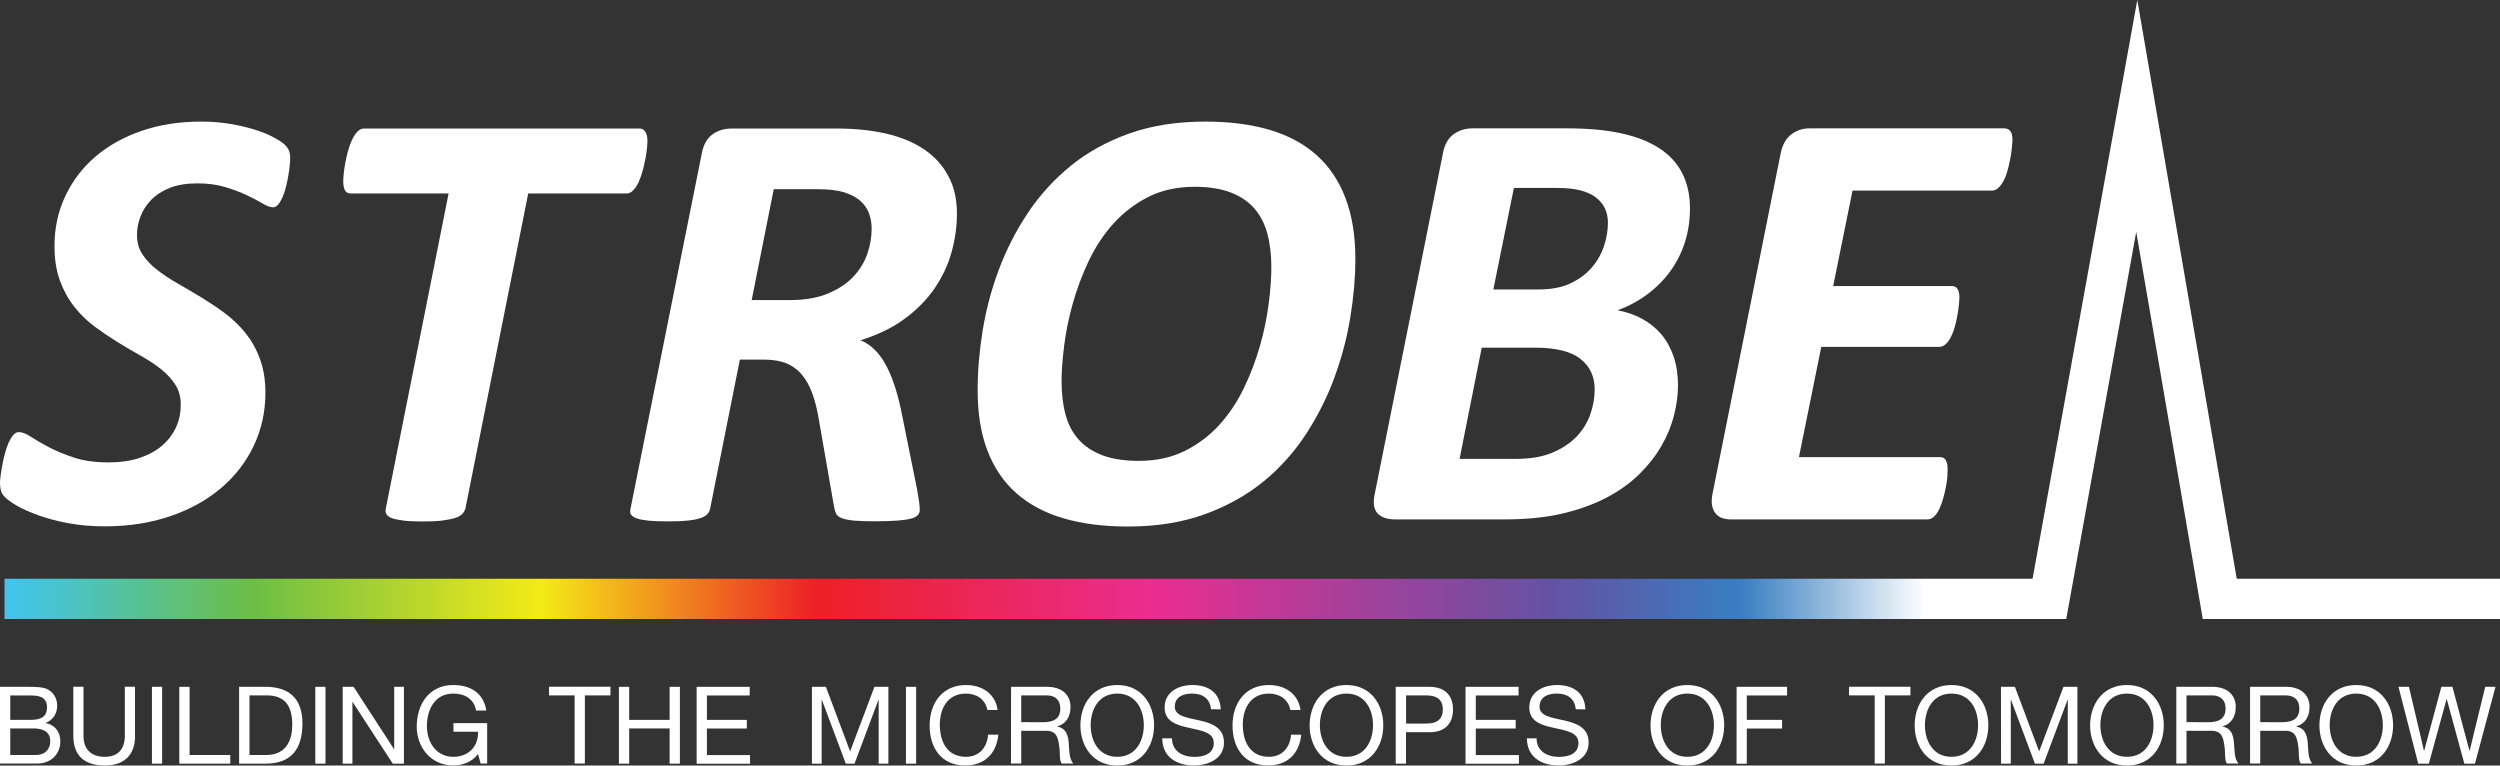 <?xml version="1.0" encoding="UTF-8"?> <!-- Generator: Adobe Illustrator 24.0.1, SVG Export Plug-In . SVG Version: 6.00 Build 0) --> <svg xmlns="http://www.w3.org/2000/svg" xmlns:xlink="http://www.w3.org/1999/xlink" version="1.1" id="Layer_1" x="0px" y="0px" width="277.58px" height="85px" viewBox="0 0 277.58 85" style="enable-background:new 0 0 277.58 85;" xml:space="preserve"><rect x="0" y="0" width="277.58" height="85" fill="#333333" stroke="none"/> <style type="text/css"> .st0{fill:#FFFFFF;} .st1{fill:url(#SVGID_1_);} </style> <g> <g> <path class="st0" d="M0,76.26h3.09c0.75,0,1.74,0,2.26,0.31c0.56,0.33,1,0.94,1,1.78c0,0.91-0.48,1.59-1.27,1.91v0.02 c1.05,0.22,1.62,1,1.62,2.05c0,1.25-0.9,2.45-2.59,2.45H0V76.26z M1.14,79.93H3.4c1.29,0,1.82-0.47,1.82-1.36 c0-1.18-0.84-1.35-1.82-1.35H1.14V79.93z M1.14,83.83h2.84c0.98,0,1.6-0.6,1.6-1.53c0-1.11-0.9-1.42-1.85-1.42H1.14V83.83z"></path> <path class="st0" d="M15,81.7c0,2.15-1.23,3.29-3.36,3.29c-2.2,0-3.5-1.02-3.5-3.29v-5.45h1.13v5.45c0,1.51,0.86,2.33,2.37,2.33 c1.43,0,2.22-0.82,2.22-2.33v-5.45h1.13v5.45H15z"></path> <path class="st0" d="M16.87,76.26H18v8.53h-1.13V76.26z"></path> <path class="st0" d="M19.91,76.26h1.14v7.57h4.52v0.96h-5.66V76.26z"></path> <path class="st0" d="M26.55,76.26h2.93c2.63,0,4.1,1.31,4.1,4.06c0,2.86-1.25,4.47-4.1,4.47h-2.93 C26.55,84.79,26.55,76.26,26.55,76.26z M27.69,83.83h1.89c0.78,0,2.87-0.22,2.87-3.36c0-2.03-0.75-3.26-2.84-3.26H27.7v6.62H27.69 z"></path> <path class="st0" d="M35.01,76.26h1.13v8.53h-1.13V76.26z"></path> <path class="st0" d="M38.05,76.26h1.21l4.49,6.92h0.02v-6.92h1.08v8.53h-1.24l-4.46-6.85h-0.02v6.85h-1.08 C38.05,84.79,38.05,76.26,38.05,76.26z"></path> <path class="st0" d="M53.07,83.72c-0.66,0.9-1.73,1.27-2.74,1.27c-2.54,0-4.06-2.08-4.06-4.3c0-2.48,1.36-4.63,4.06-4.63 c1.86,0,3.34,0.84,3.67,2.83h-1.14c-0.23-1.29-1.27-1.88-2.53-1.88c-2.07,0-2.93,1.79-2.93,3.62c0,1.78,1.03,3.4,2.93,3.4 c1.76,0,2.81-1.23,2.74-2.78h-2.72v-0.96h3.74v4.49h-0.72L53.07,83.72z"></path> </g> <g> <path class="st0" d="M63.8,77.21h-2.84v-0.96h6.82v0.96h-2.84v7.57H63.8C63.8,84.78,63.8,77.21,63.8,77.21z"></path> <path class="st0" d="M68.72,76.26h1.14v3.67h4.49v-3.67h1.14v8.53h-1.14v-3.91h-4.49v3.91h-1.14V76.26z"></path> <path class="st0" d="M77.35,76.26h5.89v0.96h-4.75v2.71h4.43v0.96h-4.43v2.95h4.79v0.96h-5.93V76.26z"></path> </g> <g> <path class="st0" d="M90.15,76.26h1.55l2.69,7.17l2.7-7.17h1.55v8.53h-1.08v-7.1h-0.02l-2.66,7.1h-0.97l-2.66-7.1h-0.02v7.1h-1.08 V76.26z"></path> <path class="st0" d="M100.59,76.26h1.13v8.53h-1.13V76.26z"></path> <path class="st0" d="M109.63,78.83c-0.24-1.21-1.21-1.82-2.39-1.82c-2.03,0-2.89,1.67-2.89,3.45c0,1.95,0.86,3.57,2.9,3.57 c1.49,0,2.35-1.05,2.46-2.46h1.14c-0.22,2.13-1.54,3.42-3.69,3.42c-2.65,0-3.94-1.96-3.94-4.44c0-2.47,1.41-4.49,4.04-4.49 c1.78,0,3.25,0.96,3.51,2.77C110.77,78.83,109.63,78.83,109.63,78.83z"></path> <path class="st0" d="M112.26,76.26h4.01c1.6,0,2.59,0.87,2.59,2.23c0,1.03-0.45,1.88-1.48,2.16v0.02 c0.99,0.19,1.19,0.92,1.28,1.76c0.07,0.84,0.02,1.77,0.5,2.35h-1.27c-0.32-0.35-0.14-1.27-0.31-2.1 c-0.12-0.84-0.32-1.54-1.42-1.54h-2.77v3.64h-1.14L112.26,76.26L112.26,76.26z M115.76,80.19c1.06,0,1.97-0.27,1.97-1.52 c0-0.84-0.45-1.46-1.52-1.46h-2.82v2.97L115.76,80.19L115.76,80.19z"></path> <path class="st0" d="M124.05,76.06c2.71,0,4.09,2.15,4.09,4.47c0,2.32-1.37,4.47-4.09,4.47c-2.71,0-4.09-2.15-4.09-4.47 C119.96,78.21,121.34,76.06,124.05,76.06z M124.05,84.03c2.08,0,2.95-1.79,2.95-3.51c0-1.72-0.87-3.51-2.95-3.51 c-2.08,0-2.95,1.79-2.95,3.51C121.1,82.24,121.97,84.03,124.05,84.03z"></path> <path class="st0" d="M134.46,78.75c-0.13-1.22-0.94-1.74-2.11-1.74c-0.96,0-1.91,0.35-1.91,1.46c0,1.05,1.36,1.21,2.74,1.52 c1.36,0.31,2.72,0.79,2.72,2.46c0,1.82-1.78,2.54-3.33,2.54c-1.91,0-3.52-0.93-3.52-3.01h1.08c0,1.43,1.19,2.06,2.48,2.06 c1.03,0,2.16-0.32,2.16-1.55c0-1.17-1.36-1.37-2.72-1.67c-1.36-0.3-2.74-0.69-2.74-2.26c0-1.73,1.54-2.5,3.09-2.5 c1.74,0,3.07,0.82,3.14,2.7L134.46,78.75L134.46,78.75z"></path> <path class="st0" d="M143.27,78.83c-0.24-1.21-1.21-1.82-2.39-1.82c-2.03,0-2.89,1.67-2.89,3.45c0,1.95,0.86,3.57,2.9,3.57 c1.49,0,2.35-1.05,2.46-2.46h1.13c-0.22,2.13-1.54,3.42-3.69,3.42c-2.65,0-3.94-1.96-3.94-4.44c0-2.47,1.41-4.49,4.04-4.49 c1.78,0,3.25,0.96,3.51,2.77C144.4,78.83,143.27,78.83,143.27,78.83z"></path> <path class="st0" d="M149.5,76.06c2.71,0,4.09,2.15,4.09,4.47c0,2.32-1.37,4.47-4.09,4.47c-2.71,0-4.09-2.15-4.09-4.47 C145.42,78.21,146.79,76.06,149.5,76.06z M149.5,84.03c2.08,0,2.95-1.79,2.95-3.51c0-1.72-0.87-3.51-2.95-3.51 s-2.95,1.79-2.95,3.51C146.55,82.24,147.42,84.03,149.5,84.03z"></path> <path class="st0" d="M154.97,76.26h3.74c1.7,0,2.62,0.94,2.62,2.52c0,1.58-0.92,2.53-2.62,2.52h-2.6v3.49h-1.14V76.26z M156.12,80.34h2.22c1.28,0.01,1.86-0.55,1.86-1.57s-0.58-1.56-1.86-1.56h-2.22V80.34z"></path> <path class="st0" d="M162.72,76.26h5.89v0.96h-4.75v2.71h4.43v0.96h-4.43v2.95h4.79v0.96h-5.93V76.26z"></path> <path class="st0" d="M174.96,78.75c-0.13-1.22-0.94-1.74-2.11-1.74c-0.96,0-1.91,0.35-1.91,1.46c0,1.05,1.36,1.21,2.73,1.52 c1.36,0.31,2.72,0.79,2.72,2.46c0,1.82-1.78,2.54-3.33,2.54c-1.91,0-3.52-0.93-3.52-3.01h1.07c0,1.43,1.19,2.06,2.49,2.06 c1.03,0,2.16-0.32,2.16-1.55c0-1.17-1.36-1.37-2.72-1.67c-1.36-0.3-2.74-0.69-2.74-2.26c0-1.73,1.54-2.5,3.09-2.5 c1.74,0,3.07,0.82,3.14,2.7L174.96,78.75L174.96,78.75z"></path> </g> <g> <path class="st0" d="M187.35,76.06c2.71,0,4.09,2.15,4.09,4.47c0,2.32-1.37,4.47-4.09,4.47c-2.71,0-4.09-2.15-4.09-4.47 C183.26,78.21,184.64,76.06,187.35,76.06z M187.35,84.03c2.08,0,2.95-1.79,2.95-3.51c0-1.72-0.87-3.51-2.95-3.51 s-2.95,1.79-2.95,3.51C184.4,82.24,185.28,84.03,187.35,84.03z"></path> <path class="st0" d="M192.82,76.26h5.6v0.96h-4.47v2.71h3.92v0.96h-3.92v3.91h-1.14L192.82,76.26L192.82,76.26z"></path> </g> <g> <path class="st0" d="M208.14,77.21h-2.84v-0.96h6.82v0.96h-2.84v7.57h-1.13v-7.57H208.14z"></path> <path class="st0" d="M216.68,76.06c2.71,0,4.09,2.15,4.09,4.47c0,2.32-1.37,4.47-4.09,4.47s-4.09-2.15-4.09-4.47 C212.59,78.21,213.97,76.06,216.68,76.06z M216.68,84.03c2.08,0,2.95-1.79,2.95-3.51c0-1.72-0.87-3.51-2.95-3.51 c-2.08,0-2.95,1.79-2.95,3.51C213.73,82.24,214.6,84.03,216.68,84.03z"></path> <path class="st0" d="M222.17,76.26h1.55l2.69,7.17l2.7-7.17h1.55v8.53h-1.07v-7.1h-0.02l-2.66,7.1h-0.97l-2.66-7.1h-0.02v7.1 h-1.08L222.17,76.26L222.17,76.26z"></path> <path class="st0" d="M236.16,76.06c2.71,0,4.09,2.15,4.09,4.47c0,2.32-1.37,4.47-4.09,4.47c-2.71,0-4.09-2.15-4.09-4.47 C232.08,78.21,233.45,76.06,236.16,76.06z M236.16,84.03c2.08,0,2.95-1.79,2.95-3.51c0-1.72-0.87-3.51-2.95-3.51 s-2.95,1.79-2.95,3.51C233.21,82.24,234.08,84.03,236.16,84.03z"></path> <path class="st0" d="M241.64,76.26h4.01c1.6,0,2.59,0.87,2.59,2.23c0,1.03-0.45,1.88-1.48,2.16v0.02 c0.99,0.19,1.19,0.92,1.28,1.76c0.07,0.84,0.02,1.77,0.5,2.35h-1.27c-0.32-0.35-0.14-1.27-0.31-2.1 c-0.12-0.84-0.32-1.54-1.42-1.54h-2.77v3.64h-1.13L241.64,76.26L241.64,76.26z M245.14,80.19c1.06,0,1.97-0.27,1.97-1.52 c0-0.84-0.45-1.46-1.52-1.46h-2.82v2.97L245.14,80.19L245.14,80.19z"></path> <path class="st0" d="M249.83,76.26h4.01c1.6,0,2.59,0.87,2.59,2.23c0,1.03-0.45,1.88-1.48,2.16v0.02 c0.99,0.19,1.19,0.92,1.28,1.76c0.07,0.84,0.02,1.77,0.5,2.35h-1.27c-0.32-0.35-0.14-1.27-0.31-2.1 c-0.12-0.84-0.32-1.54-1.42-1.54h-2.77v3.64h-1.13V76.26z M253.33,80.19c1.06,0,1.97-0.27,1.97-1.52c0-0.84-0.45-1.46-1.52-1.46 h-2.82v2.97L253.33,80.19L253.33,80.19z"></path> <path class="st0" d="M261.62,76.06c2.71,0,4.09,2.15,4.09,4.47c0,2.32-1.37,4.47-4.09,4.47c-2.71,0-4.09-2.15-4.09-4.47 C257.53,78.21,258.9,76.06,261.62,76.06z M261.62,84.03c2.08,0,2.95-1.79,2.95-3.51c0-1.72-0.87-3.51-2.95-3.51 c-2.08,0-2.95,1.79-2.95,3.51C258.67,82.24,259.54,84.03,261.62,84.03z"></path> <path class="st0" d="M274.8,84.79h-1.18l-1.95-7.17h-0.02l-1.97,7.17h-1.18l-2.19-8.53h1.16l1.67,7.1h0.02l1.91-7.1h1.23l1.89,7.1 h0.02l1.73-7.1h1.14L274.8,84.79z"></path> </g> </g> <g> <path class="st0" d="M32.22,17.58c0,0.18-0.02,0.44-0.05,0.77c-0.03,0.34-0.08,0.7-0.15,1.11c-0.07,0.4-0.15,0.81-0.25,1.22 c-0.1,0.41-0.22,0.79-0.37,1.14c-0.15,0.35-0.31,0.63-0.49,0.86c-0.18,0.22-0.37,0.34-0.57,0.34c-0.31,0-0.7-0.14-1.17-0.42 c-0.47-0.28-1.05-0.58-1.73-0.91c-0.68-0.32-1.48-0.63-2.4-0.91c-0.92-0.28-1.96-0.42-3.12-0.42c-1.21,0-2.23,0.17-3.07,0.5 c-0.84,0.34-1.53,0.78-2.06,1.33c-0.53,0.55-0.93,1.16-1.19,1.85c-0.26,0.68-0.39,1.37-0.39,2.06c0,0.81,0.2,1.52,0.6,2.13 c0.4,0.62,0.94,1.19,1.61,1.71c0.67,0.53,1.44,1.04,2.3,1.53c0.86,0.49,1.73,1.01,2.62,1.54c0.88,0.54,1.76,1.12,2.62,1.76 c0.86,0.64,1.63,1.38,2.3,2.21c0.67,0.84,1.21,1.8,1.61,2.89c0.4,1.09,0.6,2.33,0.6,3.74c0,2.1-0.43,4.06-1.28,5.85 c-0.85,1.8-2.05,3.37-3.61,4.7c-1.55,1.33-3.43,2.38-5.64,3.14c-2.2,0.76-4.65,1.14-7.33,1.14c-1.45,0-2.8-0.12-4.03-0.35 c-1.23-0.23-2.32-0.52-3.27-0.86c-0.95-0.34-1.75-0.69-2.4-1.06s-1.13-0.72-1.44-1.06C0.16,54.81,0,54.3,0,53.63 c0-0.18,0.02-0.45,0.07-0.81c0.04-0.36,0.11-0.74,0.18-1.16c0.08-0.41,0.17-0.84,0.29-1.28c0.11-0.44,0.25-0.83,0.4-1.19 c0.16-0.36,0.33-0.65,0.52-0.87s0.4-0.34,0.62-0.34c0.38,0,0.83,0.17,1.36,0.52c0.53,0.35,1.18,0.73,1.96,1.14s1.71,0.8,2.79,1.16 c1.07,0.36,2.36,0.54,3.86,0.54c1.32,0,2.48-0.17,3.47-0.5c0.99-0.34,1.83-0.79,2.5-1.38c0.67-0.58,1.18-1.26,1.53-2.03 s0.52-1.62,0.52-2.53c0-0.83-0.2-1.55-0.6-2.18s-0.93-1.2-1.59-1.73c-0.66-0.53-1.41-1.02-2.25-1.49 c-0.84-0.47-1.69-0.97-2.57-1.51c-0.87-0.54-1.73-1.12-2.57-1.74c-0.84-0.63-1.59-1.36-2.25-2.2c-0.66-0.84-1.19-1.81-1.59-2.9 c-0.4-1.1-0.6-2.37-0.6-3.83c0-2.01,0.4-3.87,1.21-5.57c0.81-1.7,1.92-3.16,3.36-4.38c1.43-1.22,3.14-2.17,5.13-2.85 s4.18-1.02,6.58-1.02c1.12,0,2.18,0.08,3.19,0.25s1.92,0.38,2.75,0.64c0.83,0.26,1.53,0.54,2.11,0.86 c0.58,0.31,0.98,0.58,1.21,0.79c0.22,0.21,0.39,0.44,0.49,0.67C32.17,16.93,32.22,17.23,32.22,17.58z"></path> <path class="st0" d="M71.89,15.67c0,0.16-0.02,0.41-0.05,0.75c-0.03,0.35-0.09,0.73-0.17,1.16c-0.08,0.43-0.18,0.87-0.3,1.33 c-0.12,0.46-0.27,0.88-0.44,1.26c-0.17,0.38-0.37,0.69-0.6,0.94c-0.23,0.25-0.49,0.37-0.75,0.37H58.65l-6.98,35.01 c-0.07,0.22-0.19,0.43-0.37,0.6c-0.18,0.18-0.45,0.32-0.82,0.44c-0.37,0.11-0.84,0.2-1.41,0.27c-0.57,0.07-1.29,0.1-2.16,0.1 c-0.85,0-1.56-0.03-2.11-0.1c-0.56-0.07-0.99-0.16-1.29-0.27c-0.3-0.11-0.5-0.26-0.6-0.44c-0.1-0.18-0.13-0.38-0.08-0.6l6.98-35.01 H38.98c-0.34,0-0.57-0.12-0.69-0.37c-0.12-0.25-0.18-0.58-0.18-1.01c0-0.18,0.02-0.44,0.05-0.79c0.03-0.35,0.09-0.74,0.17-1.17 c0.08-0.44,0.18-0.88,0.3-1.34c0.12-0.46,0.27-0.88,0.45-1.26c0.18-0.38,0.38-0.69,0.6-0.92c0.22-0.23,0.47-0.35,0.74-0.35h30.61 c0.27,0,0.48,0.12,0.62,0.37C71.81,14.88,71.89,15.22,71.89,15.67z"></path> <path class="st0" d="M106.25,23.72c0,1.43-0.2,2.85-0.59,4.26s-1.01,2.74-1.86,3.99c-0.85,1.25-1.95,2.38-3.31,3.39 c-1.35,1.01-3,1.81-4.95,2.42c1.07,0.43,1.97,1.27,2.7,2.53c0.73,1.26,1.33,2.99,1.8,5.18l1.78,8.82c0.09,0.49,0.16,0.93,0.22,1.33 c0.06,0.39,0.08,0.72,0.08,0.99c0,0.22-0.07,0.41-0.22,0.57s-0.41,0.29-0.79,0.39s-0.9,0.17-1.56,0.22 c-0.66,0.04-1.49,0.07-2.5,0.07c-0.94,0-1.69-0.03-2.26-0.08c-0.57-0.06-1.01-0.15-1.33-0.27c-0.31-0.12-0.52-0.29-0.62-0.49 c-0.1-0.2-0.17-0.44-0.22-0.7l-1.68-9.63c-0.18-1.12-0.42-2.1-0.72-2.95c-0.3-0.85-0.69-1.56-1.16-2.13 c-0.47-0.57-1.05-1-1.73-1.28c-0.68-0.28-1.49-0.42-2.43-0.42h-2.75l-3.31,16.59c-0.05,0.22-0.16,0.43-0.34,0.6 c-0.18,0.18-0.45,0.32-0.82,0.44c-0.37,0.11-0.84,0.2-1.43,0.25c-0.58,0.06-1.3,0.08-2.15,0.08s-1.55-0.03-2.1-0.08 c-0.55-0.06-0.98-0.14-1.29-0.25c-0.31-0.11-0.53-0.25-0.64-0.42c-0.11-0.17-0.13-0.37-0.07-0.62l7.92-39.47 c0.18-0.98,0.58-1.69,1.19-2.13s1.33-0.65,2.13-0.65h11.64c2.04,0,3.88,0.19,5.52,0.57s3.05,0.96,4.21,1.75 c1.16,0.78,2.06,1.77,2.68,2.95C105.94,20.72,106.25,22.11,106.25,23.72z M96.78,25.37c0-0.63-0.11-1.21-0.32-1.75 c-0.21-0.54-0.55-1-1.02-1.39c-0.47-0.39-1.08-0.69-1.83-0.91c-0.75-0.21-1.65-0.31-2.7-0.31h-5l-2.45,12.31h4.19 c1.68,0,3.1-0.24,4.26-0.72c1.16-0.48,2.1-1.1,2.82-1.86c0.72-0.76,1.24-1.61,1.56-2.53C96.62,27.28,96.78,26.33,96.78,25.37z"></path> <path class="st0" d="M150.49,28.79c0,1.97-0.18,4.07-0.54,6.31c-0.36,2.24-0.93,4.46-1.73,6.66c-0.79,2.2-1.84,4.31-3.14,6.33 c-1.3,2.01-2.87,3.79-4.73,5.32c-1.86,1.53-4.04,2.76-6.54,3.67c-2.51,0.92-5.36,1.38-8.56,1.38c-2.71,0-5.1-0.3-7.16-0.91 c-2.07-0.6-3.81-1.53-5.23-2.78c-1.42-1.25-2.49-2.83-3.22-4.73c-0.73-1.9-1.09-4.14-1.09-6.71c0-2.1,0.18-4.3,0.55-6.59 s0.96-4.54,1.78-6.74s1.88-4.3,3.2-6.29s2.91-3.75,4.77-5.27c1.86-1.52,4.03-2.72,6.51-3.61c2.48-0.88,5.3-1.33,8.46-1.33 c2.71,0,5.09,0.31,7.16,0.92c2.07,0.62,3.81,1.55,5.22,2.82c1.41,1.26,2.48,2.86,3.2,4.78C150.13,23.94,150.49,26.2,150.49,28.79z M141.16,29.63c0-1.36-0.15-2.6-0.45-3.71c-0.3-1.11-0.79-2.04-1.46-2.8c-0.67-0.76-1.55-1.35-2.63-1.76s-2.41-0.62-3.98-0.62 c-1.95,0-3.66,0.38-5.13,1.12c-1.48,0.75-2.76,1.73-3.86,2.94c-1.1,1.21-2.01,2.59-2.75,4.14c-0.74,1.56-1.33,3.13-1.78,4.73 s-0.77,3.16-0.96,4.68c-0.19,1.52-0.29,2.85-0.29,3.99c0,1.39,0.15,2.63,0.45,3.73c0.3,1.1,0.79,2.02,1.48,2.77 c0.68,0.75,1.57,1.32,2.65,1.73c1.08,0.4,2.42,0.6,4.01,0.6c1.92,0,3.62-0.37,5.1-1.11c1.48-0.74,2.76-1.71,3.84-2.9 c1.08-1.2,2-2.57,2.73-4.11c0.74-1.54,1.33-3.11,1.78-4.7c0.45-1.59,0.77-3.14,0.96-4.66C141.07,32.17,141.16,30.82,141.16,29.63z"></path> <path class="st0" d="M187.64,23.12c0,1.32-0.18,2.57-0.55,3.74c-0.37,1.17-0.91,2.25-1.61,3.22s-1.55,1.83-2.55,2.58 c-1,0.75-2.11,1.35-3.34,1.79c0.98,0.18,1.89,0.49,2.72,0.94c0.83,0.45,1.54,1.02,2.13,1.71c0.59,0.69,1.05,1.52,1.38,2.47 c0.32,0.95,0.49,2.02,0.49,3.2c0,1.07-0.15,2.19-0.44,3.34c-0.29,1.15-0.75,2.28-1.38,3.37c-0.63,1.1-1.44,2.14-2.45,3.14 c-1.01,1-2.22,1.87-3.64,2.62c-1.42,0.75-3.06,1.34-4.92,1.78c-1.86,0.44-4.02,0.65-6.48,0.65h-12.05c-0.92,0-1.58-0.22-2-0.67 c-0.41-0.45-0.52-1.15-0.32-2.11l7.58-37.86c0.18-0.98,0.58-1.69,1.19-2.13c0.62-0.44,1.33-0.65,2.13-0.65h10.44 c2.3,0,4.29,0.18,5.97,0.54c1.68,0.36,3.09,0.9,4.23,1.63c1.14,0.73,2,1.64,2.58,2.75C187.33,20.29,187.64,21.6,187.64,23.12z M177.06,43.23c0-1.43-0.53-2.56-1.59-3.39c-1.06-0.83-2.76-1.24-5.08-1.24h-5.87l-2.46,12.35h6.24c1.59,0,2.92-0.22,4.01-0.67 c1.08-0.45,1.98-1.03,2.68-1.74c0.7-0.72,1.22-1.54,1.56-2.47S177.06,44.19,177.06,43.23z M178.53,24.76 c0-0.63-0.11-1.17-0.34-1.64c-0.22-0.47-0.56-0.87-1.01-1.21c-0.45-0.34-1.01-0.59-1.69-0.77c-0.68-0.18-1.55-0.27-2.6-0.27h-4.8 l-2.28,11.27h4.97c1.45,0,2.66-0.23,3.62-0.69c0.96-0.46,1.75-1.05,2.37-1.78c0.62-0.73,1.06-1.53,1.34-2.4 C178.39,26.41,178.53,25.57,178.53,24.76z"></path> <path class="st0" d="M223.45,15.54c0,0.13-0.02,0.37-0.05,0.7c-0.03,0.34-0.08,0.71-0.15,1.12c-0.07,0.41-0.16,0.84-0.27,1.29 c-0.11,0.45-0.25,0.86-0.42,1.22c-0.17,0.37-0.37,0.68-0.61,0.92c-0.23,0.25-0.49,0.37-0.75,0.37h-15.51l-2.15,10.6h13.15 c0.31,0,0.54,0.11,0.67,0.34c0.13,0.22,0.2,0.54,0.2,0.94c0,0.16-0.02,0.4-0.05,0.72c-0.03,0.32-0.08,0.69-0.15,1.11 c-0.07,0.41-0.16,0.83-0.27,1.26c-0.11,0.43-0.25,0.82-0.42,1.17c-0.17,0.36-0.36,0.65-0.59,0.87c-0.22,0.22-0.47,0.34-0.74,0.34 h-13.12l-2.48,12.25h15.71c0.27,0,0.47,0.12,0.6,0.35c0.13,0.24,0.2,0.58,0.2,1.02c0,0.16-0.01,0.4-0.03,0.74 c-0.02,0.34-0.07,0.71-0.15,1.12s-0.17,0.83-0.29,1.26c-0.11,0.43-0.25,0.82-0.42,1.19c-0.17,0.37-0.36,0.67-0.59,0.89 c-0.22,0.22-0.48,0.34-0.77,0.34h-21.82c-0.36,0-0.68-0.05-0.97-0.15s-0.53-0.27-0.72-0.5c-0.19-0.23-0.32-0.53-0.39-0.87 c-0.07-0.35-0.06-0.77,0.03-1.26l7.58-37.86c0.2-0.98,0.6-1.69,1.21-2.13c0.6-0.44,1.27-0.65,2.01-0.65h21.62 C223.16,14.26,223.45,14.69,223.45,15.54z"></path> </g> <linearGradient id="SVGID_1_" gradientUnits="userSpaceOnUse" x1="0.5" y1="51.663" x2="277.578" y2="51.663" gradientTransform="matrix(1 0 0 -1 0 86.03)"> <stop offset="0" style="stop-color:#3FC5F1"></stop> <stop offset="0.1" style="stop-color:#6DBE45"></stop> <stop offset="0.215" style="stop-color:#F4EA17"></stop> <stop offset="0.325" style="stop-color:#ED2026"></stop> <stop offset="0.46" style="stop-color:#EA2D90"></stop> <stop offset="0.62" style="stop-color:#6353A3"></stop> <stop offset="0.696" style="stop-color:#387EC1"></stop> <stop offset="0.77" style="stop-color:#FFFFFF"></stop> </linearGradient> <polygon class="st1" points="248.35,64.26 237.31,0 225.68,64.26 0.5,64.26 0.5,68.73 229.42,68.73 237.19,25.74 244.58,68.73 277.58,68.73 277.58,64.26 "></polygon> </svg> 